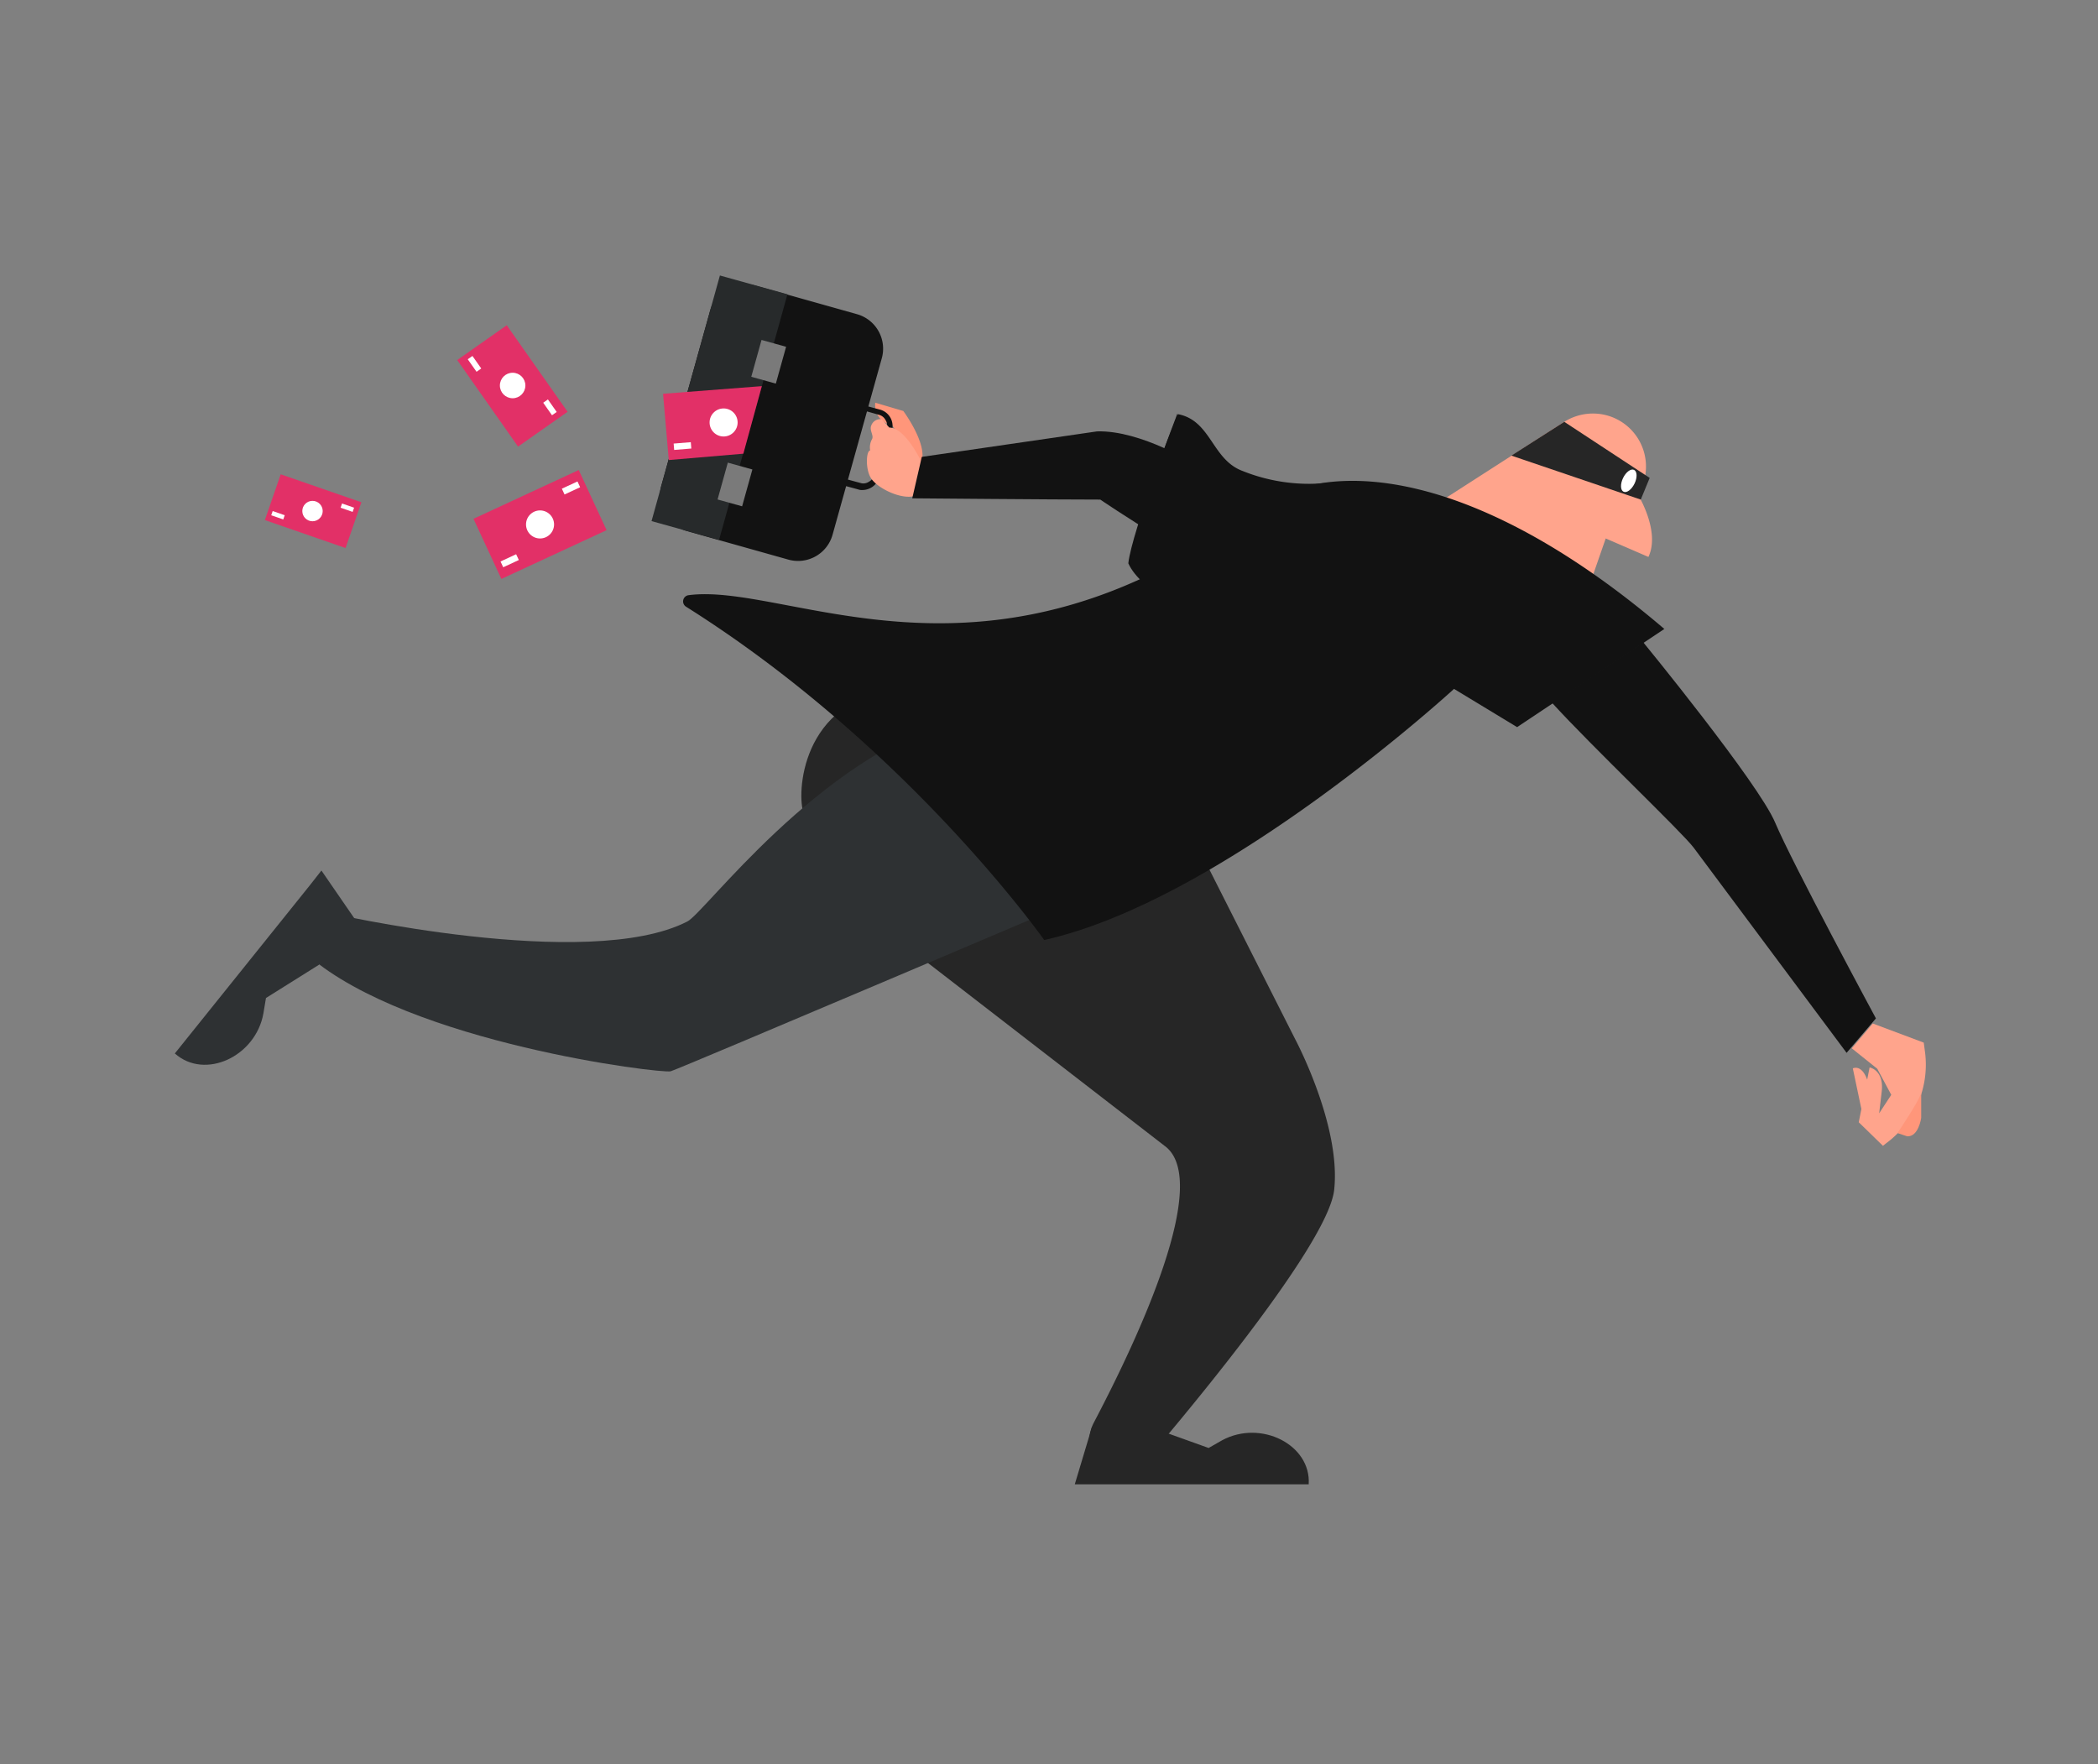 <svg xmlns="http://www.w3.org/2000/svg" width="396" height="333" viewBox="0 0 396 333">
  <rect x="0" y="0" width="396" height="333" fill="#808080" stroke="none"/>
  <g id="Groupe_614" data-name="Groupe 614" transform="translate(-191 -2942)">
    <g id="Groupe_613" data-name="Groupe 613" transform="translate(-99 -289.687)">
      <path id="Tracé_391" data-name="Tracé 391" d="M188,148.965s8.662,16.241,7.338,28.391S156.6,232.215,156.6,232.215h0a7.459,7.459,0,0,1-6.617-10.948c8.541-16.241,22.256-45.715,13.354-52.211L115.7,132.243,166.829,107.1Z" transform="translate(346.49 3278.915)" fill="#262626"/>
      <path id="Tracé_392" data-name="Tracé 392" d="M109.9,42l5.293,1.564s3.85,5.173,3.609,8.662l-.481,2.045s-5.173-8.06-5.293-8.06A3.772,3.772,0,0,1,109.9,42Z" transform="translate(345.31 3265.698)" fill="#ff967a"/>
      <path id="Tracé_393" data-name="Tracé 393" d="M99.022,110.739C97.458,109.3,96.977,91.25,113.338,87.4l26.948,17.8-41.5,24.542Z" transform="translate(342.957 3274.916)" fill="#262626"/>
      <path id="Tracé_394" data-name="Tracé 394" d="M143.227,91.6s38.016,4.451,28.151,31.88c0,0-80.362,34.166-82.046,34.647S40.128,152.834,21,136.353l3.609-8.181s49.083,11.308,67.851,1.684C95.708,128.292,117,99.059,143.227,91.6Z" transform="translate(327.264 3275.768)" fill="#2e3133"/>
      <path id="Tracé_395" data-name="Tracé 395" d="M192.8,64.752l30.316-19.489a10.148,10.148,0,0,1,6.978-1.444h0a10.006,10.006,0,0,1,7.579,13.955l-.6,1.323s4.211,6.857,1.925,11.669l-8.06-3.489-3.008,8.662Z" transform="translate(362.143 3266.044)" fill="#ffa48c"/>
      <path id="Tracé_396" data-name="Tracé 396" d="M76.339,61.543l9.263-33.2a6.761,6.761,0,0,1,8.421-4.692l19.248,5.414a6.761,6.761,0,0,1,4.692,8.421l-9.263,33.2a6.76,6.76,0,0,1-8.421,4.692L81.03,69.964A7.012,7.012,0,0,1,76.339,61.543Z" transform="translate(338.452 3261.915)" fill="#121212"/>
      <rect id="Rectangle_726" data-name="Rectangle 726" width="48.121" height="13.233" transform="translate(438.631 3287.236) rotate(105.557)" fill="#272a2b"/>
      <rect id="Rectangle_727" data-name="Rectangle 727" width="7.218" height="4.812" transform="translate(438.377 3297.142) rotate(105.557)" fill="#7a7a7a"/>
      <path id="Tracé_397" data-name="Tracé 397" d="M109.937,58.691a2.047,2.047,0,0,1-.842-.12l-8.9-2.406a3.187,3.187,0,0,1-2.165-3.97l2.406-8.9a3.187,3.187,0,0,1,3.97-2.165l8.9,2.406a3.187,3.187,0,0,1,2.165,3.97l-2.406,8.9A3.364,3.364,0,0,1,109.937,58.691Zm-6.376-16.6a2.266,2.266,0,0,0-.962.241,1.911,1.911,0,0,0-.962,1.2l-2.406,8.9A1.842,1.842,0,0,0,99.47,54a1.911,1.911,0,0,0,1.2.962l8.9,2.406a1.842,1.842,0,0,0,1.564-.241,1.911,1.911,0,0,0,.962-1.2l2.406-8.9a1.842,1.842,0,0,0-.241-1.564,1.911,1.911,0,0,0-1.2-.962l-8.9-2.526A1.308,1.308,0,0,1,103.561,42.089Z" transform="translate(342.87 3265.489)" fill="#121212"/>
      <path id="Tracé_398" data-name="Tracé 398" d="M233.3,79.6s21.775,26.587,24.9,34.046,19.008,36.933,19.008,36.933l-5.534,6.5s-25.023-33.564-28.873-38.737c-2.165-2.887-19.248-19.128-26.707-27.309Z" transform="translate(366.874 3273.332)" fill="#121212"/>
      <path id="Tracé_399" data-name="Tracé 399" d="M187.965,59.6c13.113-9.865,41.023-8.06,76.994,22.617l-27.79,18.527-11.91-7.218s-43.309,39.82-77.355,47.4c0,0-25.745-36.572-67.61-62.918a1.179,1.179,0,0,1,.481-2.165C99.783,73.316,137.438,97.5,187.965,59.6Z" transform="translate(339.189 3268.188)" fill="#121212"/>
      <path id="Tracé_400" data-name="Tracé 400" d="M234.121,59.677l-24.421-8.3L219.685,45l16.121,10.587Z" transform="translate(365.575 3266.307)" fill="#262626"/>
      <ellipse id="Ellipse_233" data-name="Ellipse 233" cx="2.286" cy="1.203" rx="2.286" ry="1.203" transform="translate(595.362 3323.976) rotate(-64.304)" fill="#fff"/>
      <path id="Tracé_401" data-name="Tracé 401" d="M186.64,56.793a33.647,33.647,0,0,1-15.76-2.286c-5.775-2.165-5.895-9.5-12.151-10.707,0,0-9.263,22.015-7.7,25.865,2.406,5.293,10.346,12.511,15.639,8.9Z" transform="translate(353.627 3266.063)" fill="#121212"/>
      <path id="Tracé_402" data-name="Tracé 402" d="M158.863,43.7S150.2,66.2,149.6,71.971c2.406,5.293,11.91,10.105,17.2,6.5" transform="translate(353.373 3266.043)" fill="#121212"/>
      <path id="Tracé_403" data-name="Tracé 403" d="M267.07,139.4l9.624,3.609.241,1.8a18.44,18.44,0,0,1-7.338,17.2l-.6.481-4.571-4.451,2.045-10.346s2.767.481,2.286,4.572l-.481,4.09,2.286-3.489-2.647-4.932-4.812-3.85Z" transform="translate(376.416 3285.473)" fill="#ffa48c"/>
      <path id="Tracé_404" data-name="Tracé 404" d="M264.7,154.261l-1.8-8.541s1.8-.962,2.887,2.647Z" transform="translate(376.822 3287.624)" fill="#ffa48c"/>
      <path id="Tracé_405" data-name="Tracé 405" d="M274.751,150.3v4.692s-.481,3.609-2.647,3.489l-1.8-.6C270.3,157.759,274.27,151.984,274.751,150.3Z" transform="translate(377.878 3287.686)" fill="#ff967a"/>
      <path id="Tracé_406" data-name="Tracé 406" d="M118.828,52.549s-3.008-6.376-6.015-6.376l-1.444-1.564a1.787,1.787,0,0,0-1.925,1.083c-.481.962.481,1.925.12,2.647A3.239,3.239,0,0,0,109.2,50.5c-.722,0-.962,3.368.12,5.173s5.293,3.97,7.94,3.489C118.708,58.925,118.828,52.549,118.828,52.549Z" transform="translate(345.046 3266.217)" fill="#ffa48c"/>
      <path id="Tracé_407" data-name="Tracé 407" d="M169.355,52.877S159.009,46.26,150.588,46.5L117.5,51.313l-1.8,7.82s26.827.241,35.489.241c0,0,4.572,3.128,11.669,7.459l6.376-10.948V52.877Z" transform="translate(346.49 3266.611)" fill="#121212"/>
      <rect id="Rectangle_728" data-name="Rectangle 728" width="21.895" height="12.511" transform="translate(379.372 3329.612) rotate(-24.871)" fill="#e23067"/>
      <circle id="Ellipse_234" data-name="Ellipse 234" cx="2.647" cy="2.647" r="2.647" transform="translate(389.287 3328.029)" fill="#fff"/>
      <rect id="Rectangle_729" data-name="Rectangle 729" width="3.248" height="1.203" transform="translate(396.052 3323.929) rotate(-24.892)" fill="#fff"/>
      <rect id="Rectangle_730" data-name="Rectangle 730" width="3.248" height="1.203" transform="translate(384.476 3337.667) rotate(-24.892)" fill="#fff"/>
      <rect id="Rectangle_731" data-name="Rectangle 731" width="16.121" height="9.143" transform="translate(342.984 3321.213) rotate(19.111)" fill="#e23067"/>
      <circle id="Ellipse_235" data-name="Ellipse 235" cx="1.925" cy="1.925" r="1.925" transform="translate(347.061 3326.225)" fill="#fff"/>
      <rect id="Rectangle_732" data-name="Rectangle 732" width="0.842" height="2.406" transform="translate(354.286 3327.521) rotate(-70.895)" fill="#fff"/>
      <rect id="Rectangle_733" data-name="Rectangle 733" width="0.842" height="2.406" transform="translate(341.194 3328.944) rotate(-70.895)" fill="#fff"/>
      <rect id="Rectangle_734" data-name="Rectangle 734" width="19.97" height="11.429" transform="matrix(0.575, 0.818, -0.818, 0.575, 385.651, 3293.077)" fill="#e23067"/>
      <circle id="Ellipse_236" data-name="Ellipse 236" cx="2.406" cy="2.406" r="2.406" transform="translate(384.354 3302.044)" fill="#fff"/>
      <rect id="Rectangle_735" data-name="Rectangle 735" width="1.083" height="2.887" transform="translate(392.531 3307.703) rotate(-35.073)" fill="#fff"/>
      <rect id="Rectangle_736" data-name="Rectangle 736" width="1.083" height="2.887" transform="matrix(0.818, -0.575, 0.575, 0.818, 378.288, 3299.498)" fill="#fff"/>
      <path id="Tracé_408" data-name="Tracé 408" d="M91.758,52.152l-14.075,1.2L76.6,40.844,95.247,39.4Z" transform="translate(338.552 3265.17)" fill="#e23067"/>
      <circle id="Ellipse_237" data-name="Ellipse 237" cx="2.647" cy="2.647" r="2.647" transform="translate(423.934 3308.781)" fill="#fff"/>
      <rect id="Rectangle_737" data-name="Rectangle 737" width="3.248" height="1.203" transform="translate(417.151 3315.413) rotate(-4.704)" fill="#fff"/>
      <rect id="Rectangle_738" data-name="Rectangle 738" width="7.218" height="4.812" transform="translate(432.013 3320.3) rotate(105.557)" fill="#7a7a7a"/>
      <path id="Tracé_409" data-name="Tracé 409" d="M155.4,202.7H144.448L141.2,213.527h44.151c.481-7.459-9.023-12.271-16.361-8.3l-2.526,1.444Z" transform="translate(351.667 3298.324)" fill="#262626"/>
      <path id="Tracé_410" data-name="Tracé 410" d="M27.188,133.2l6.857-8.541L27.67,115.4,25.5,118.167,0,149.927H0c5.654,5.053,15.278.6,16.722-7.579l.481-2.887Z" transform="translate(323 3280.6)" fill="#2e3133"/>
    </g>
    <path id="Tracé_1805" data-name="Tracé 1805" d="M0,0H396V333H0Z" transform="translate(191 2942)" fill="none"/>
  </g>
</svg>
